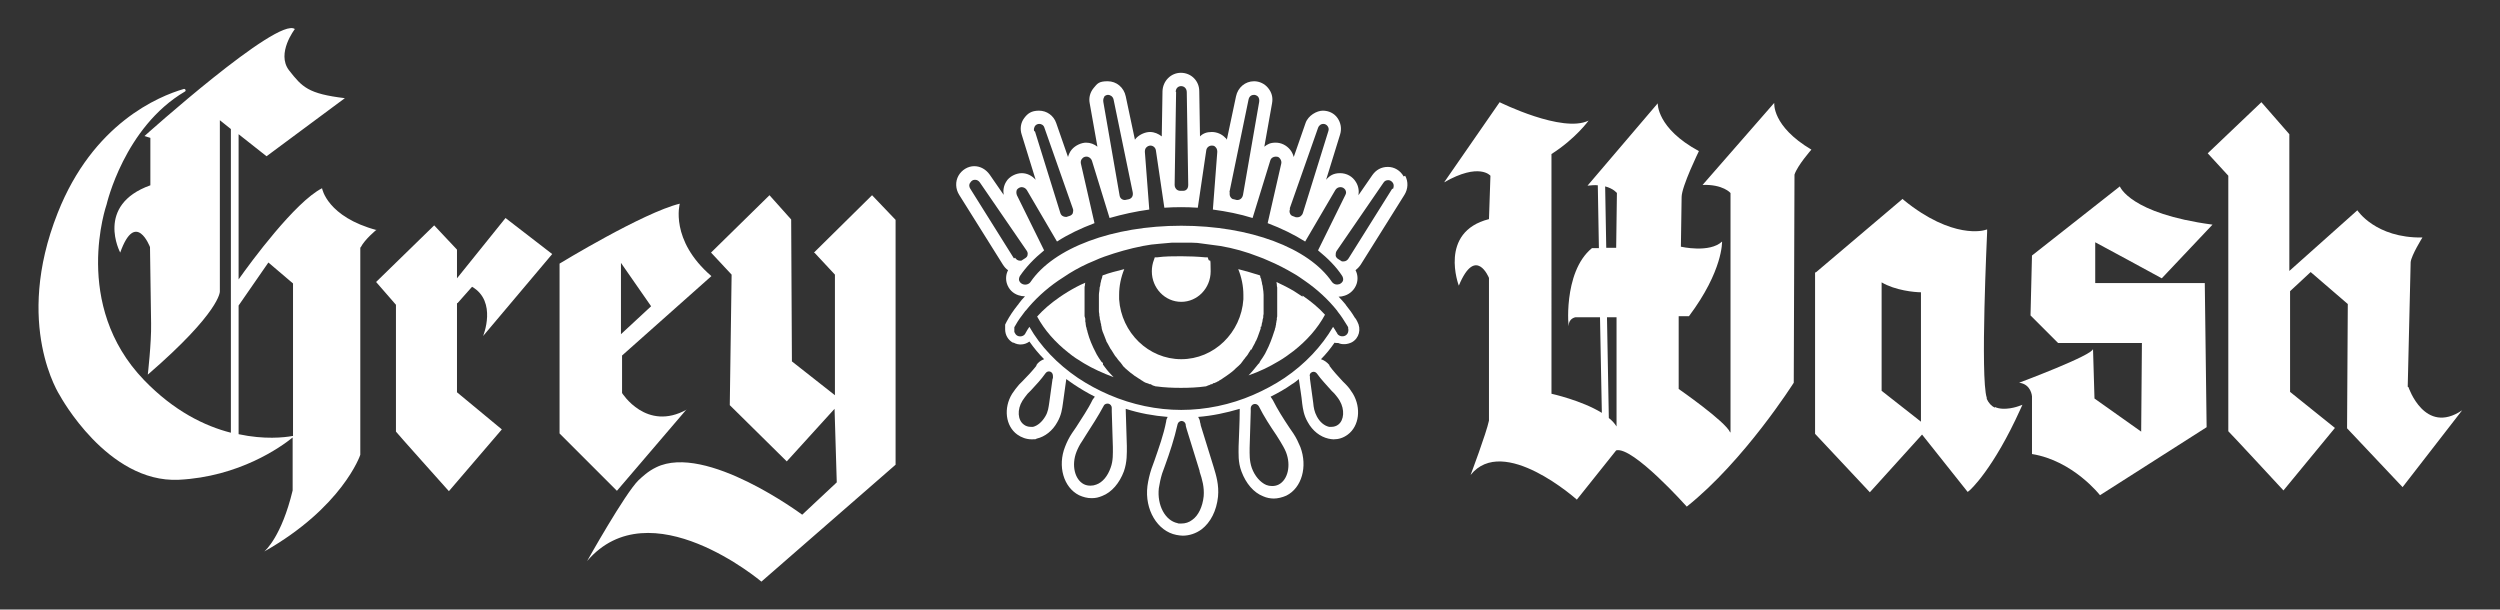 <?xml version="1.0" encoding="UTF-8"?>
<svg id="Layer_1" data-name="Layer 1" xmlns="http://www.w3.org/2000/svg" version="1.1" viewBox="0 0 680 165.8">
  <rect x="0" y="0" width="680" height="165.8" fill="#333333" stroke="none"/>
  <defs>
    <style>
      .cls-1 {
        fill: #fff;
        stroke-width: 0px;
      }
    </style>
  </defs>
  <path class="cls-1" d="M102.5,62.6s0,0,0,0c-13.5-3.6-14.9-11.3-14.9-11.4,0,0,0,0,0,0-7.3,3.7-19.4,20.1-22.7,24.8v-39.5l7.6,6,21.3-15.8c-10-1.2-11.6-3-15.2-7.6-3.5-4.6,1.6-11.2,1.6-11.2-4.6-3.5-40.9,29.1-40.9,29.1l1.6.5v12.9c-15.1,5.4-8.2,18.3-8.2,18.3,4.2-11.8,8.1-1.5,8.1-1.5,0,0,.2,15.5.3,20.8.1,5.2-.9,13.9-.9,13.9,19.8-17.1,19.6-22.6,19.6-22.6v-46.6l3,2.4v82.6c-7.1-1.8-15.5-5.9-23.6-14.3-19.8-20.5-10.2-47.8-10.2-47.8,0,0,4.8-21,21.3-30.7.4-.2.1-.8-.3-.7-6.9,2-24.7,9.4-34.3,33.7-12.1,30.5.6,49.7.6,49.7,0,0,12.9,23.8,32.3,22.9,16.4-.8,27.8-8.9,31-11.5v14.4s0,0,0,0c-3,12.5-7.4,16.3-7.6,16.5,0,0-.1.1-.1.1,21.2-12,26.1-26.2,26.1-26.3,0,0,0,0,0,0v-56.4c0,0,.1,0,.1,0,1.1-2.2,4.3-4.8,4.3-4.8ZM79.5,118.6c-2.2.4-7.6,1-14.6-.5v-35l8.1-11.7s0,0,0,0l6.7,5.7s0,0,0,0v41.5c0,0-.1,0-.2,0Z"/>
  <path class="cls-1" d="M124.5,82.4l3.9-4.4c6.9,4,3,13.4,3,13.4l18.8-22.3-12.7-9.8-13.2,16.4v-7.8l-6.2-6.6-15.8,15.4,5.4,6.2v34.5c-.1,0,14.4,16.2,14.4,16.2l14.4-16.8-12.2-10.1v-24.2Z"/>
  <path class="cls-1" d="M186.8,111.4c-11,6.1-17.6-4.5-17.6-4.5v-10.2s24.3-21.6,24.3-21.6c-11.4-9.8-8.6-19.7-8.6-19.7-9.9,2.4-32.7,16.3-32.7,16.3v46.2l15.6,15.6,18.9-22.1ZM168.9,71.5l8.2,11.8-8.2,7.6v-19.4Z"/>
  <path class="cls-1" d="M221.6,68.8l5.5,5.9v32.8l-11.7-9.2-.2-38.6-5.9-6.6-15.9,15.6,5.6,6-.5,35.5,15.5,15.3,13-14.3c.2,6.7.4,13.3.6,20-3.1,2.9-6.2,5.8-9.4,8.8,0,0-26.2-19.5-39.7-12.9-2.3,1.1-3.8,2.6-4.8,3.5-3.7,3.6-14,22-14,22,17.1-20,47.4,5.6,47.4,5.6l36.5-31.8V59.8l-6.4-6.7-15.8,15.6Z"/>
  <path class="cls-1" d="M588.1,75.6l13.7-14.5c-22.5-3-25.2-10.4-25.2-10.4l-23.9,18.8-.4,16.3,7.5,7.5h22.8c0,.1-.2,24.1-.2,24.1l-12.7-9-.4-13.5c0,1.7-20.1,9.2-20.1,9.2,3.3.4,3.5,3.7,3.5,3.7v15.7c11.2,1.8,18.5,11.2,18.5,11.2l29-18.5-.5-39.2h-29.8v-11.1c.1,0,18.1,9.8,18.1,9.8Z"/>
  <path class="cls-1" d="M542.6,110.9c-1-.5-1.7-1.3-2.2-2.4v-.3c-1.8-5.4.1-44.7.1-45.1v-.7s-.7.2-.7.2c0,0-8.6,2.7-22-8.2l-.3-.3-23.6,20h-.2v43.9l14.9,15.9,14.2-15.7,12.4,15.6.4-.3c.3-.2,6.6-5.9,14-22.3l.5-1.1-1.1.4s-3.8,1.4-6.4.2ZM522.5,79.6v35.1l-10.7-8.4v-29.5c3.7,2.2,9,2.7,10.7,2.7Z"/>
  <path class="cls-1" d="M654.9,105.2l.8-33.9c.2-1.9,3.2-6.7,3.2-6.7-12.8.2-17.7-7.4-17.7-7.4l-18.5,16.5v-37.2l-7.6-8.7-14.6,13.9,5.6,6.1v69.5c.1,0,15,16.1,15,16.1l14-17-12.2-9.8v-27.4l5.6-5.2,10.1,8.7-.2,33.8,15.1,16,16.2-20.9c-10.2,6.9-14.6-6.3-14.6-6.3Z"/>
  <path class="cls-1" d="M482.4,28.2l-19.3,22.1c5.6-.2,7.6,2.2,7.6,2.2v65.1c0,0,0,0-.1,0-1.3-3-14-11.8-14-11.8v-19.8h2.8c9.3-12.4,9-20.3,9-20.3-3.4,3.2-11.2,1.4-11.2,1.4l.2-13.5c0-2.9,4.7-12.5,4.7-12.5-11.5-6.2-11.2-13-11.2-13l-19.1,22.4c1.1-.1,2-.2,2.8-.1l.3,17.1h-1.9c-8.1,6.6-6.3,22.9-6.3,21,0-1.9,1.8-2.2,1.8-2.2h6.7s.5,26,.5,26c-5.5-3.4-13.7-5.2-13.7-5.2V41.9c6.6-4.2,10.1-9.1,10.1-9.1-7.1,3.5-24.2-5-24.2-5l-15.1,21.8c9.6-5.5,12.6-1.8,12.6-1.8l-.4,11.8c-13.8,3.5-8.2,18.1-8.2,18.1,4.6-11.1,8.2-2.1,8.2-2.1v38.8c-.7,3.4-5,14.8-5,14.8,8.9-11.2,28.9,6.7,28.9,6.7l10.7-13.4c4.5-1.2,19.2,15.3,19.2,15.3,15.7-12.5,29.1-33.7,29.1-33.7l.2-56.6c.8-2.5,4.6-6.8,4.6-6.8-10.8-6.4-10.1-12.7-10.1-12.7ZM439.7,116c-.5-.8-1.2-1.6-2.1-2.3l-.5-27.4h2.6v29.7ZM439.6,67.4h-2.7c0,0-.3-16.7-.3-16.7,2.3.6,3.2,1.8,3.2,1.8l-.2,14.8Z"/>
  <path class="cls-1" d="M354.3,80.7c-.8-.5-1.5-1-2.3-1.5-1.5-.9-3.1-1.7-4.8-2.5,0,.2.1.5.1.7,0,.3,0,.5.1.8,0,.2,0,.5,0,.6,0,.1,0,.3,0,.4,0,.2,0,.4,0,.6,0,0,0,.2,0,.3,0,.2,0,.5,0,.7,0,.2,0,.5,0,.7,0,.3,0,.7,0,1s0,.6,0,.9c0,.2,0,.4,0,.6v.5c0,.2,0,.4,0,.5,0,.3,0,.6,0,.8,0,.2,0,.5-.1.7v.5c0,.1-.1.2-.1.3,0,.2,0,.4-.1.6,0,.2,0,.5-.1.7,0,.3-.1.5-.2.8,0,.2-.1.5-.2.7-.6,1.9-1.3,3.8-2.2,5.5-.1.2-.2.4-.3.6-.4.7-.8,1.3-1.3,2,0,.1-.1.2-.2.3v.2c-.3.2-.4.4-.5.5-.8,1-1.6,2-2.5,2.9,2.9-1,5.6-2.3,8.1-3.8,1.4-.8,2.8-1.8,4.1-2.8,3.7-2.9,6.6-6.2,8.6-9.9-1.7-1.9-3.8-3.6-6.1-5.2Z"/>
  <path class="cls-1" d="M340.4,95.1c.1-.3.3-.5.4-.8.2-.4.4-.7.6-1.1,0-.2.2-.4.3-.6.2-.5.5-1.1.7-1.8.2-.5.3-.9.5-1.4v-.5c.1,0,.2-.1.2-.1,0-.2.1-.4.1-.6,0-.3.2-.6.2-.9,0-.3.1-.6.2-.9h0c0-.4,0-.7.1-1,0-.3,0-.6,0-1,0-.4,0-.7,0-1.1,0-.3,0-.5,0-.8s0-.7,0-1.1c0-.2,0-.5,0-.8h0c0-.2,0-.3,0-.4,0-.6-.1-1.3-.2-1.9h0c0-.4-.1-.7-.2-1,0-.3-.1-.6-.2-1,0-.3-.1-.6-.3-.9,0-.1,0-.2,0-.2,0,0,0-.2-.1-.3-1.9-.6-3.9-1.2-5.9-1.7.9,2.2,1.4,4.6,1.4,7s0,.8,0,1.2c-.6,9.1-8,16.3-16.9,16.3s-16.3-7.2-16.9-16.3c0-.4,0-.8,0-1.2,0-2.4.5-4.8,1.4-7-2,.5-4,1-5.9,1.7,0,.1,0,.2-.1.3,0,0,0,.1,0,.2-.1.3-.2.6-.3.9,0,.3-.2.7-.2,1,0,.3-.1.6-.2.9h0c0,.7-.2,1.4-.2,2,0,.1,0,.2,0,.3h0c0,.4,0,.6,0,.9,0,.4,0,.7,0,1.1s0,.6,0,.8c0,.4,0,.8,0,1.1,0,.3,0,.6.1,1,0,.3,0,.6.1.8h0c0,.5.1.8.2,1.1,0,.3.1.6.2.9,0,.2,0,.4.1.6h0c0,.1.1.7.1.7.1.5.3.9.5,1.4.2.6.5,1.2.7,1.8,0,.2.2.4.3.6.2.4.4.7.6,1.1.1.3.3.5.5.8.2.3.3.5.5.8.2.3.3.5.5.8.2.2.3.4.5.6l.2.3c.1.2.3.3.4.5.2.2.4.4.6.7h0c.2.3.4.5.5.7.5.5.9.9,1.3,1.2.5.4.9.8,1.4,1.1.2.2.5.4.7.5.2.1.4.3.6.4l.3.2c.2.1.4.2.6.4.2.1.4.2.6.4h.1c.2.2.5.3.8.4,0,0,.2,0,.3.1.1,0,.3.1.5.2h.3c.2.2.5.3.7.4.2,0,.5.2.7.2h.1c2.2.3,4.4.4,6.7.4s4.6-.1,6.7-.4h.1c.2-.1.5-.2.7-.3.2,0,.5-.2.7-.3h.3c.2-.2.3-.3.5-.3.1,0,.2,0,.3-.1.3-.1.5-.2.8-.4h.1c.2-.2.4-.3.6-.4.2-.1.5-.3.6-.4l.3-.2c.2-.1.4-.3.6-.4.2-.2.5-.3.7-.5.5-.4,1-.7,1.4-1.1.4-.4.8-.8,1.3-1.2.2-.2.4-.4.6-.6h0c.2-.3.4-.5.6-.8.1-.2.3-.4.4-.5l.2-.3c.2-.2.3-.4.5-.6.2-.2.3-.5.5-.8.2-.2.3-.5.5-.8Z"/>
  <path class="cls-1" d="M321.3,82.1c4.4,0,8-3.7,8-8.3s-.2-2.2-.6-3.2l-.2-.6h-.6c-2.1-.2-4.4-.3-6.6-.3s-4.4,0-6.6.3h-.6c0,0-.2.6-.2.6-.4,1-.6,2.1-.6,3.2,0,4.6,3.6,8.3,8,8.3Z"/>
  <path class="cls-1" d="M300,98.9v-.2c-.2-.1-.3-.2-.4-.3-.5-.7-.9-1.3-1.3-2-.1-.2-.2-.4-.3-.6-.9-1.7-1.7-3.6-2.2-5.5,0-.2-.1-.5-.2-.7,0-.3-.1-.5-.2-.8,0-.2-.1-.5-.1-.7,0-.2,0-.4-.1-.6,0,0,0-.2,0-.3v-.5c-.1-.2-.1-.5-.2-.7,0-.3,0-.5,0-.8,0-.2,0-.4,0-.5v-.5c0-.2,0-.4,0-.6,0-.3,0-.6,0-.9s0-.7,0-1c0-.2,0-.5,0-.7,0-.2,0-.4,0-.7,0,0,0-.2,0-.3,0-.2,0-.4,0-.6,0,0,0-.2,0-.4,0-.1,0-.4,0-.6,0-.3,0-.6.1-.8,0-.2,0-.5.1-.7-1.7.7-3.3,1.6-4.8,2.5-.8.5-1.6,1-2.3,1.5-2.3,1.6-4.3,3.3-6,5.2,2,3.7,4.9,7,8.6,9.9,1.2,1,2.6,1.9,4.1,2.8,2.5,1.5,5.2,2.7,8.1,3.8-.9-.9-1.7-1.8-2.5-2.9-.1-.2-.3-.4-.4-.5Z"/>
  <path class="cls-1" d="M381.8,48h0c-.9-1.6-2.5-2.6-4.3-2.6s-3.2.8-4.2,2.2l-3.8,5.5c.2-1.2,0-2.5-.7-3.6-.9-1.5-2.5-2.4-4.3-2.4s-2.9.7-3.8,1.8l3.8-12.3c.5-1.6.2-3.2-.7-4.5-.9-1.3-2.4-2-4-2s-4,1.3-4.7,3.4l-3.2,9.2c-.2-.7-.5-1.4-1-2-1-1.2-2.4-1.9-3.9-1.9s-2.2.4-3.1,1.1l2.1-11.8c.3-1.6-.1-3-1.1-4.2-.9-1.1-2.3-1.8-3.8-1.8-2.4,0-4.4,1.7-4.9,4.1l-2.5,11.8c-.1-.2-.2-.4-.4-.5-.9-1-2.3-1.6-3.7-1.6s-2.4.4-3.2,1.2l-.2-12.3c0-2.8-2.2-5-5-5h0c-2.7,0-4.9,2.2-5,5l-.2,12.3c-.9-.7-2-1.2-3.2-1.2s-2.7.6-3.7,1.6c-.2.2-.3.4-.4.5l-2.5-11.8c-.5-2.4-2.5-4.1-4.9-4.1s-2.8.6-3.8,1.8c-1,1.2-1.4,2.7-1.1,4.2l2.1,11.8c-.9-.7-1.9-1.1-3.1-1.1s-2.9.7-3.9,1.9c-.5.6-.8,1.3-1,2l-3.2-9.2c-.7-2.1-2.6-3.4-4.7-3.4s-3.1.8-4,2c-1,1.3-1.2,3-.7,4.5l3.8,12.3c-1-1.1-2.3-1.8-3.8-1.8s-3.4.9-4.2,2.3c-.7,1.1-.9,2.4-.7,3.6l-3.8-5.5c-1-1.4-2.5-2.3-4.2-2.3s-3.4,1-4.3,2.6c-.9,1.6-.8,3.6.2,5.2l11.9,19c.4.6.8,1.1,1.4,1.5-.6,1.1-.7,2.5-.3,3.7.5,1.5,1.6,2.6,3.1,3.1.6.2,1.2.3,1.8.3-.6.6-1.2,1.3-1.7,2-.1.2-.2.3-.3.4-1.2,1.5-2.2,3-3,4.5l-.4.8v.4c0,.3,0,.6,0,.9,0,1.5.8,2.9,2.1,3.6h.2c1.4.8,3.1.6,4.3-.3,1.2,1.7,2.5,3.3,4,4.8-.8.3-1.6.8-2.1,1.6v.2c-1.2,1.5-2.5,2.9-3.8,4.2l-.9.9c-.7.8-1.3,1.6-1.9,2.5-2.4,3.9-1.8,8.8,1.4,11.1,1.1.8,2.5,1.3,3.9,1.3s.9,0,1.4-.2c2.2-.5,4.3-2.1,5.6-4.5,1.1-1.9,1.3-3.6,1.5-5,.3-2.2.6-4.3.9-6.5v-.2c.7.5,1.3.9,2,1.4,1.8,1.2,3.8,2.4,5.8,3.4-.2.3-.4.5-.6.8-1.3,2.7-3,5.1-4.5,7.5l-1.1,1.6c-.8,1.2-1.4,2.4-1.9,3.7-2.1,5.3-.4,11.1,3.8,13.2,1.1.5,2.2.8,3.4.8s1.9-.2,2.9-.6c2.6-1,4.7-3.5,5.9-6.7.9-2.6.8-4.9.8-6.9-.1-3.2-.2-6.5-.3-9.7v-.4c3.7,1.2,7.6,1.9,11.4,2.2-.2.4-.4.8-.4,1.2-.7,3.7-2,7.2-3.2,10.7l-.8,2.2c-.5,1.5-.9,3.2-1.1,4.7-.8,6.4,2.7,12.3,7.9,13.3.6.1,1.2.2,1.7.2,1.8,0,3.6-.6,5.1-1.7,2.5-1.9,4.1-5.1,4.5-8.9.3-3.2-.5-5.8-1.2-8.1-1-3.2-2.1-6.8-3.5-11.3h0c0-.2-.1-.6-.2-.9h0c0-.5-.3-1-.5-1.4,3.8-.3,7.6-1.1,11.3-2.2v.4c0,3.2-.2,6.5-.3,9.8,0,1.9-.2,4.3.8,6.9,1.2,3.2,3.3,5.7,5.9,6.7.9.4,1.9.6,2.9.6s2.3-.3,3.4-.8c4.2-2.1,5.8-7.9,3.8-13.2-.5-1.2-1.1-2.5-1.9-3.7l-1.1-1.6c-1.6-2.4-3.2-4.9-4.5-7.5-.2-.3-.4-.6-.6-.9,2-1,4-2.1,5.8-3.4.7-.4,1.3-.9,1.9-1.4v.2c.3,2.2.7,4.3.9,6.5.2,1.4.4,3.1,1.5,5,1.3,2.4,3.4,4,5.6,4.5.5.1,1,.2,1.4.2,1.4,0,2.7-.4,3.9-1.3,3.1-2.3,3.7-7.2,1.4-11.1-.5-.8-1.1-1.7-1.9-2.5l-.9-.9c-1.2-1.3-2.5-2.7-3.6-4.2v-.2c-.7-.8-1.4-1.3-2.3-1.6,1.4-1.4,2.6-2.9,3.7-4.5h0c0,.1,1,.1,1,.1,1.1.5,2.5.4,3.7-.2,2-1.1,2.6-3.6,1.5-5.6-.2-.4-.4-.8-.7-1.1h0c-.7-1.2-1.5-2.3-2.4-3.4,0,0-.1-.2-.2-.3-.6-.7-1.2-1.4-1.8-2,.6,0,1.1-.1,1.7-.3,1.5-.5,2.7-1.7,3.2-3.2.4-1.2.3-2.6-.3-3.7.5-.4,1-.9,1.4-1.5l11.9-19c1-1.6,1.1-3.6.2-5.2ZM350.8,56.7l7.7-21.9c.3-.8.9-1.1,1.4-1.1s.9.2,1.2.6c.3.4.4.9.2,1.4l-6.9,22.2c-.2.7-.8,1.2-1.5,1.2h-.4c0,0-.8-.3-.8-.3-.4-.1-.7-.4-.8-.7-.2-.4-.2-.8,0-1.3ZM334.4,52.3l5.2-25.2c.2-1,.9-1.3,1.5-1.3.4,0,.8.2,1.1.5.2.3.4.7.3,1.4l-4.4,25.3c-.2,1-.9,1.4-1.5,1.4h-.2s-.8-.2-.8-.2c-.4,0-.7-.3-.9-.6-.2-.3-.3-.7-.2-1.3ZM319.8,25c0-2.1,2.9-2.1,3,0l.4,25.3c0,.6-.2,1-.4,1.2-.3.3-.6.4-1,.4h-.8c-.4,0-.8-.2-1-.4-.2-.2-.5-.6-.5-1.2l.4-25.3ZM300.3,26.3c.3-.3.7-.5,1.1-.5s1.3.3,1.5,1.3l5.2,25.2c.1.6,0,1-.2,1.3-.2.3-.5.5-.9.6l-1,.2c-.7,0-1.4-.4-1.5-1.4l-4.4-25.3c-.1-.7.1-1.1.3-1.4ZM281.3,35.7c-.2-.5,0-1,.2-1.4.3-.4.7-.6,1.2-.6s1.2.3,1.4,1.1l7.7,21.9c.2.4.1.9,0,1.3-.2.4-.5.6-.8.7l-.9.3h-.2c-.7,0-1.3-.4-1.5-1.1h0s-6.9-22.2-6.9-22.2ZM275.8,70.3l-11.9-19c-.3-.5-.4-1.1,0-1.6.3-.5.7-.8,1.3-.8s1,.3,1.3.7l12.7,18.5c.3.4.4.8.3,1.2,0,.4-.3.7-.6.9l-1.1.7h-.4c-.5,0-1-.3-1.3-.8ZM286.3,103c-.3,2.2-.6,4.3-.9,6.5-.2,1.3-.3,2.5-1.1,3.8-.9,1.5-2.1,2.5-3.3,2.8-.2,0-.5,0-.7,0-.6,0-1.3-.2-1.8-.6-1.7-1.2-1.9-4.1-.4-6.5.4-.6.9-1.3,1.4-1.9l.9-.9c1.4-1.5,2.8-3,4-4.7h0c.3-.4.8-.6,1.3-.4.5.2.7.7.7,1.2v.6ZM302.1,127.2c-.8,2.3-2.2,4-3.9,4.6-.5.2-1,.3-1.6.3s-1.2-.1-1.8-.4c-2.5-1.3-3.4-5.2-2-8.8.4-1,.9-2,1.6-3,.3-.5.7-1.1,1-1.6,1.6-2.5,3.3-5.1,4.8-7.9.2-.5.8-.7,1.3-.6.5.1.9.6.9,1.1v1c.1,3.3.2,6.5.3,9.7,0,1.8.1,3.7-.6,5.6ZM326.3,128.3c.7,2.1,1.3,4.2,1.1,6.7-.3,2.8-1.4,5.2-3.1,6.4-.9.7-1.9,1-3,1s-.7,0-1-.1c-3.4-.7-5.6-4.9-5.1-9.5.2-1.3.5-2.7.9-4,.3-.7.5-1.5.8-2.2,1.3-3.6,2.5-7.2,3.4-11.2.1-.5.6-.9,1.1-.9h0c.5,0,1,.4,1.1.9,0,.5.2,1,.3,1.4,1.4,4.6,2.5,8.1,3.5,11.3ZM347.2,118.4c.3.5.7,1.1,1,1.6.6,1,1.2,2,1.6,3,1.4,3.6.5,7.5-2,8.8-.6.3-1.2.4-1.8.4s-1.1-.1-1.6-.3c-1.6-.7-3.1-2.4-3.9-4.6-.7-2-.6-3.8-.6-5.5.1-3.3.2-6.6.3-9.8v-1c0-.5.4-1,.9-1.1.5-.1,1,.1,1.3.6,1.4,2.8,3.1,5.4,4.8,7.9ZM362.1,106.2l.9.9c.5.6,1,1.2,1.4,1.9,1.4,2.4,1.2,5.3-.4,6.5-.5.4-1.2.6-1.8.6s-.5,0-.7,0c-1.3-.3-2.5-1.3-3.3-2.8-.7-1.3-.9-2.5-1-3.7-.3-2.2-.6-4.4-.9-6.6v-.6c-.2-.5.1-1,.6-1.2.5-.2,1,0,1.3.4,1.2,1.7,2.7,3.2,4,4.7ZM363.8,84.7c1,1.2,1.8,2.5,2.6,3.8l.3.5s0,0,0,.1h0v.2c.1.3.1.6,0,1-.1.4-.4.8-.8,1-.8.4-1.8.1-2.2-.6v-.2c-.1,0-.1,0-.1,0-.3-.6-.7-1.1-1-1.6-3.1,5.3-7.6,10.1-13.2,13.9-2.7,1.8-5.5,3.3-8.5,4.6-6.2,2.7-13,4.1-19.6,4.1h0c-6.6,0-13.3-1.4-19.6-4.1-3-1.3-5.8-2.8-8.5-4.6-5.6-3.8-10.2-8.6-13.2-13.9-.4.5-.7,1.1-1,1.6h0s-.1.2-.1.2c-.4.8-1.5,1-2.2.6-.4-.2-.6-.6-.8-1,0-.3,0-.7,0-1h0s0-.2,0-.2c0,0,0,0,0-.1l.3-.5c.7-1.3,1.6-2.5,2.6-3.8,0,0,.1-.2.2-.2,2.4-3,5.4-5.8,8.9-8.2.9-.6,1.8-1.2,2.9-1.9,2.1-1.3,4.4-2.5,6.9-3.5.9-.4,1.8-.8,2.7-1.1,3.4-1.2,6.9-2.2,10.5-2.9,1.5-.3,3-.5,4.5-.6h0c1.2-.1,2.3-.2,3.4-.3.9,0,1.7,0,2.6,0s1.7,0,2.6,0c1.1,0,2.3.1,3.4.3h0c1.5.2,3,.4,4.5.6,3.6.6,7.1,1.6,10.4,2.9.9.3,1.8.7,2.7,1.1,2.4,1,4.7,2.2,6.9,3.5,1.1.6,2,1.3,2.9,1.9,3.5,2.4,6.5,5.2,8.9,8.2,0,0,.1.2.2.2ZM365.3,76.3c-.1.4-.5.8-1,1-.2,0-.4.1-.6.1-.6,0-1.1-.3-1.4-.7-6.3-9.3-22.4-15.3-41-15.3s-34.7,6-41,15.3c-.4.6-1.3.9-2.1.6-.5-.2-.8-.5-1-1-.1-.4,0-.8.2-1.2,1.7-2.5,3.9-4.8,6.6-7l-7.4-15c-.2-.5-.2-1.1,0-1.5.3-.4.8-.7,1.3-.7s1.1.3,1.4.8l8.2,14c3.1-2,6.5-3.6,10.2-5l-3.7-16.2c-.1-.5,0-1,.3-1.3.3-.4.7-.6,1.2-.6.7,0,1.3.5,1.5,1.1l4.8,15.6c3.5-1,7.1-1.8,10.8-2.3l-1.2-15.7c0-.5.1-.9.4-1.2.3-.3.7-.5,1.1-.5.8,0,1.4.6,1.5,1.3l2.3,15.6c3.1-.2,6-.2,9.1,0l2.3-15.6c.1-.8.8-1.3,1.5-1.3s.8.2,1.1.5c.3.3.4.8.4,1.2l-1.2,15.7c3.7.5,7.3,1.2,10.8,2.3l4.8-15.6c.2-.7.8-1.1,1.5-1.1s.9.2,1.2.6c.3.4.4.9.3,1.3l-3.7,16.2c3.7,1.4,7.2,3.1,10.2,5l8.2-14c.3-.5.8-.8,1.4-.8s1,.3,1.3.7c.3.5.3,1,0,1.5l-7.4,15c2.7,2.2,5,4.5,6.6,7,.2.4.3.8.2,1.2ZM378.7,51.3l-11.9,19c-.3.5-.8.8-1.3.8h-.5s-1.1-.7-1.1-.7c-.3-.2-.6-.6-.6-.9,0-.4,0-.9.3-1.3l12.7-18.5c.3-.5.8-.7,1.3-.7s1,.3,1.3.8h0c.3.5.2,1.1,0,1.6Z"/>
</svg>